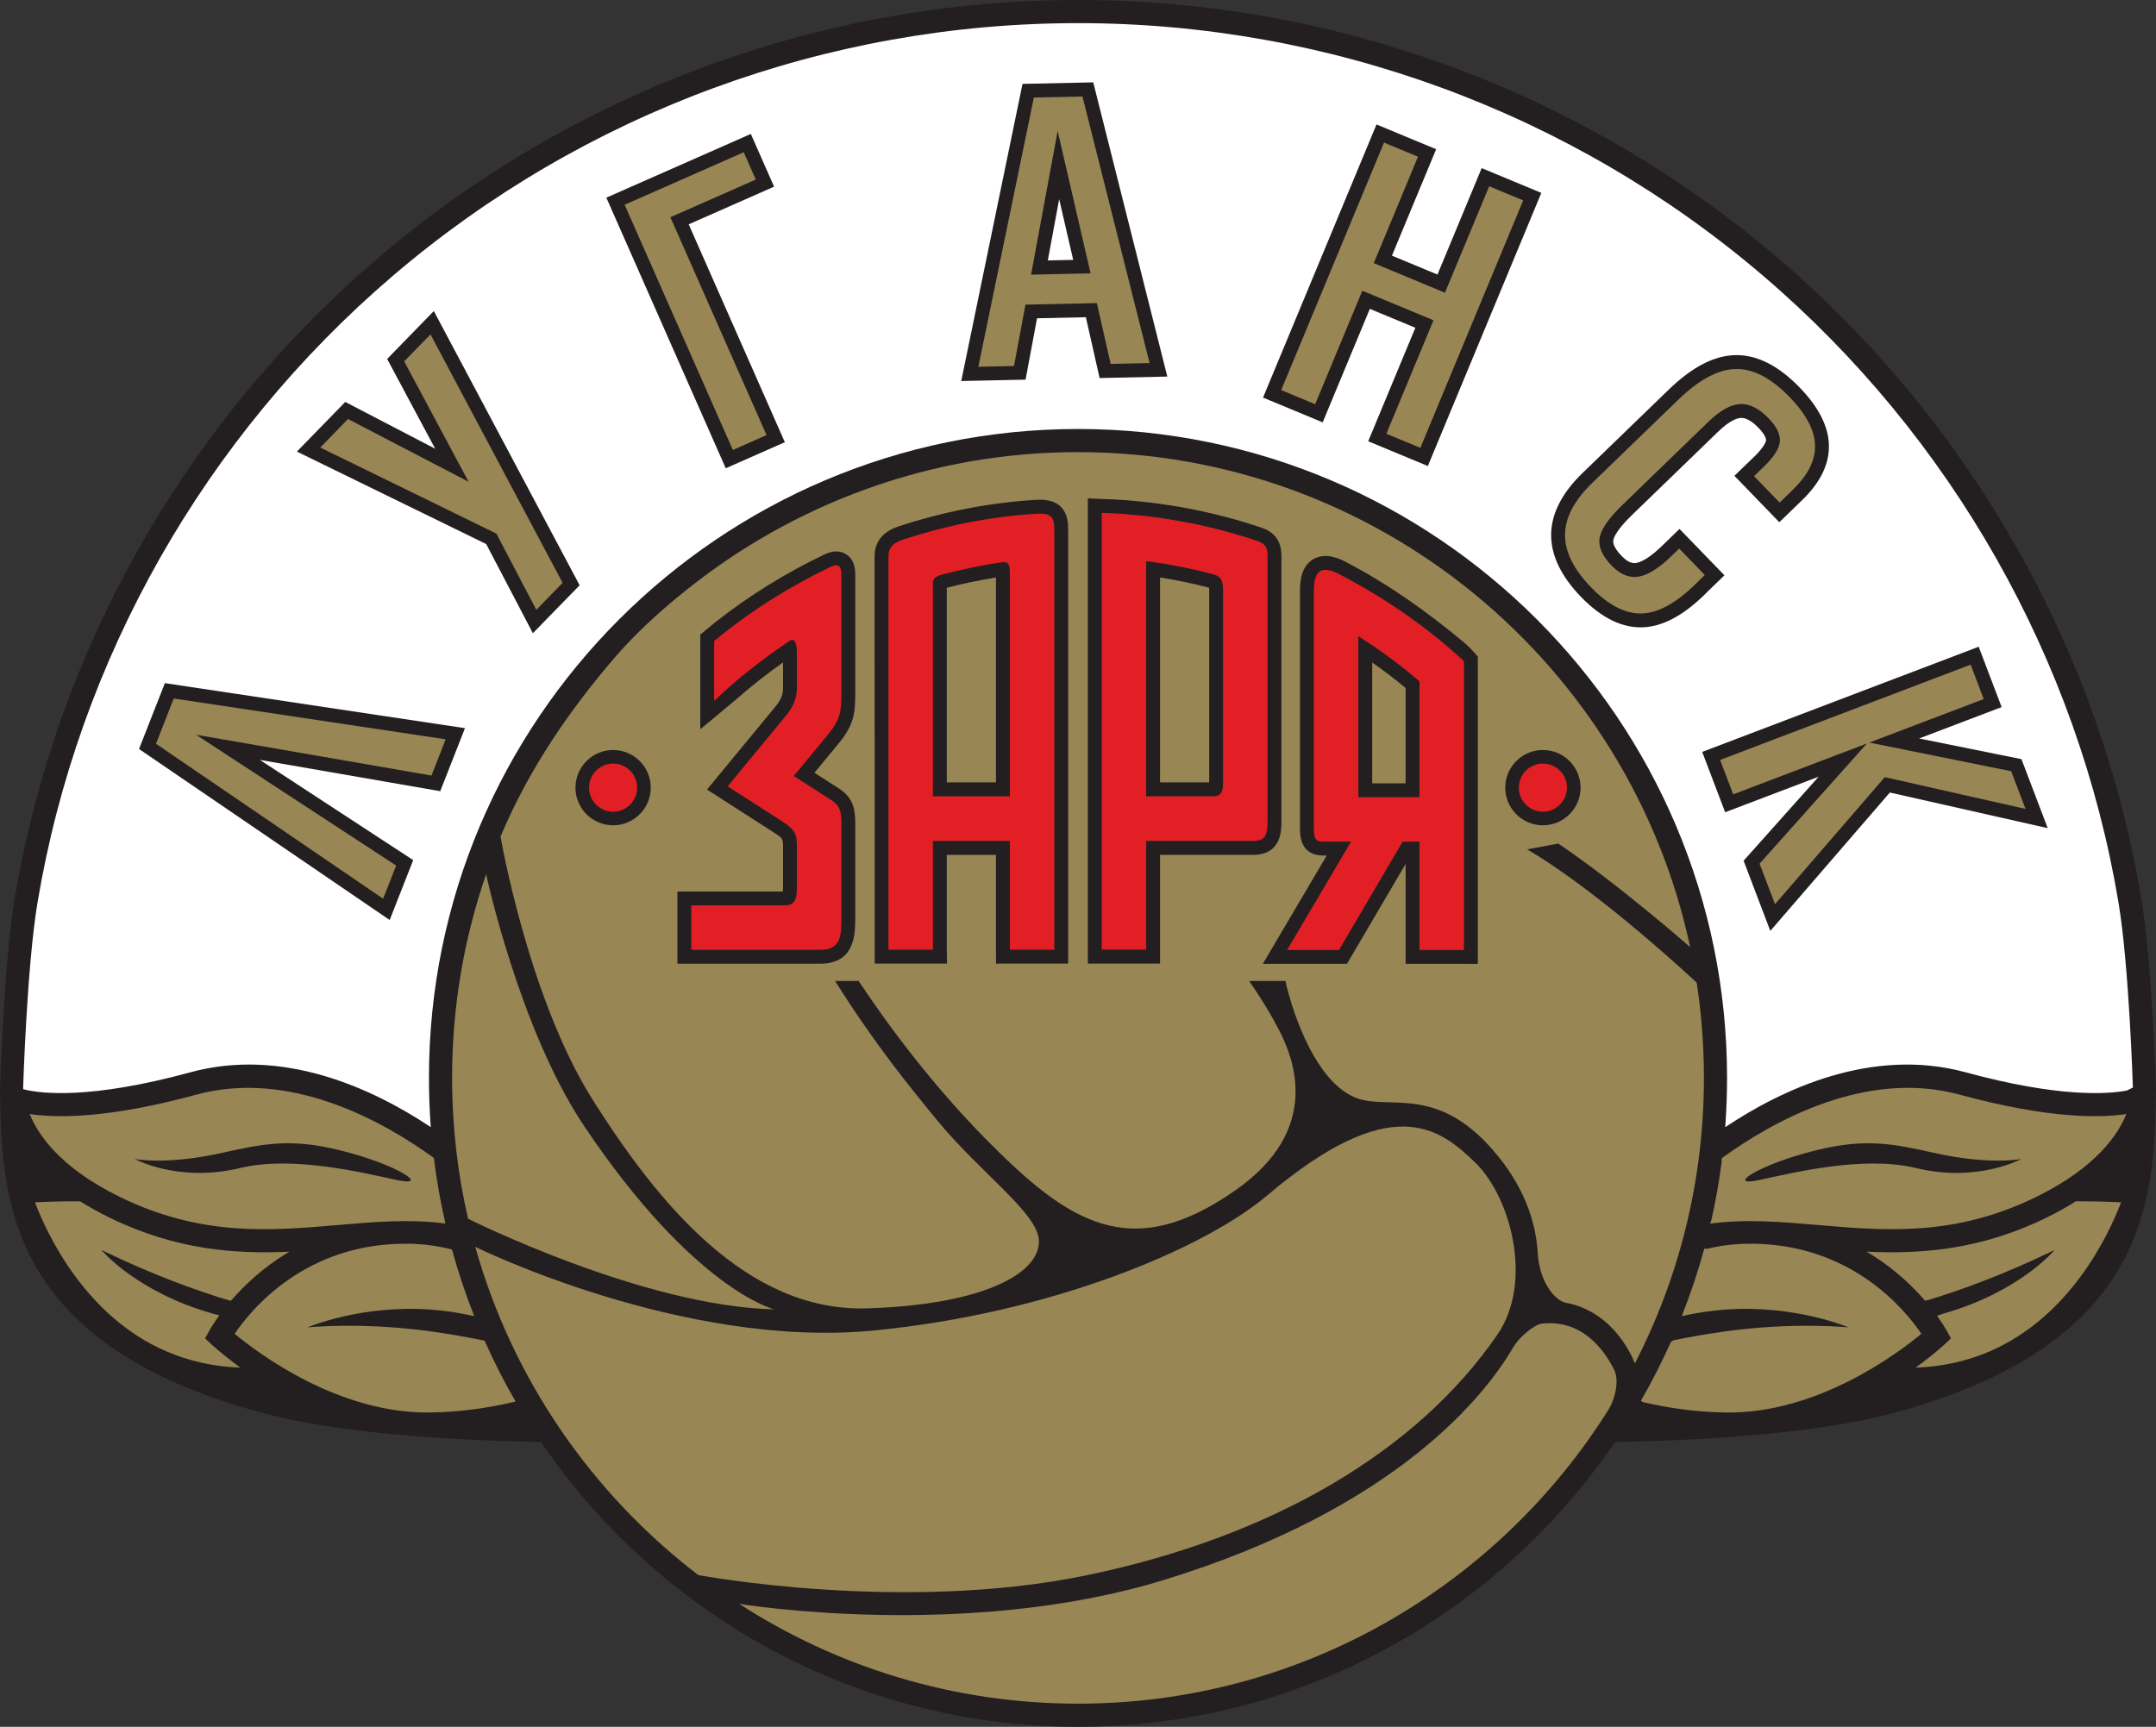<?xml version="1.0" encoding="UTF-8"?>
<svg xmlns="http://www.w3.org/2000/svg" xmlns:xlink="http://www.w3.org/1999/xlink" width="537.24pt" height="430.39pt" viewBox="0 0 537.24 430.39" version="1.1">
<rect x="0" y="0" width="537.24" height="430.39" fill="#333333" stroke="none"/>
<defs>
<clipPath id="clip1">
  <path d="M 0 0 L 537.238 0 L 537.238 430.391 L 0 430.391 Z M 0 0 "/>
</clipPath>
</defs>
<g id="surface1">
<g clip-path="url(#clip1)" clip-rule="nonzero">
<path style=" stroke:none;fill-rule:nonzero;fill:rgb(13.699%,12.199%,12.5%);fill-opacity:1;" d="M 134.16 359.406 C 110.684 358.922 83.934 357.141 65.512 352.191 C 0.898 334.832 0.379 298.02 0 271.141 C 0 271.141 0.945 240.211 3.656 224.012 C 14.016 162.07 46.164 105.363 94.176 64.332 C 142.723 22.844 204.676 -0.004 268.621 -0.004 C 332.566 -0.004 394.52 22.844 443.066 64.332 C 491.078 105.363 523.227 162.07 533.586 224.012 C 536.297 240.211 537.242 271.141 537.242 271.141 C 536.863 298.02 536.348 334.832 471.734 352.191 C 453.172 357.18 426.145 358.949 402.535 359.418 L 401.742 360.422 C 372.527 402.664 323.754 430.391 268.621 430.391 C 213.074 430.391 163.977 402.242 134.848 359.461 L 134.16 359.406 "/>
</g>
<path style=" stroke:none;fill-rule:nonzero;fill:rgb(100%,100%,100%);fill-opacity:1;" d="M 106.883 280.625 C 92.789 271.312 70.57 260.957 47.426 267.262 C 22.492 274.055 10.352 272.551 6.289 271.594 L 5.773 271.449 C 5.773 271.32 5.77 271.188 5.77 271.059 C 5.77 271.059 6.695 240.812 9.348 224.965 C 19.484 164.359 50.941 108.867 97.922 68.719 C 145.426 28.121 206.047 5.766 268.621 5.766 C 331.195 5.766 391.816 28.121 439.32 68.719 C 486.305 108.867 517.758 164.359 527.898 224.965 C 530.551 240.812 531.477 271.059 531.477 271.059 L 529.996 271.797 C 525.156 272.719 513.031 273.586 489.816 267.262 C 466.418 260.887 443.965 271.543 429.898 280.934 L 429.973 279.828 C 430.227 276.137 430.355 272.41 430.355 268.652 C 430.355 179.473 357.801 106.922 268.621 106.922 C 179.441 106.922 106.887 179.473 106.887 268.652 C 106.887 272.777 107.039 276.863 107.344 280.91 L 106.883 280.625 "/>
<path style=" stroke:none;fill-rule:nonzero;fill:rgb(13.699%,12.199%,12.5%);fill-opacity:1;" d="M 40.074 172.836 L 34.641 186.68 L 97.102 229.305 L 102.961 214.375 C 102.961 214.375 79.344 198.93 64.766 189.398 C 81.918 192.375 109.699 197.195 109.699 197.195 L 115.863 181.488 L 41.082 170.266 L 40.074 172.836 "/>
<path style=" stroke:none;fill-rule:nonzero;fill:rgb(13.699%,12.199%,12.5%);fill-opacity:1;" d="M 104.789 80.926 L 96.473 89.465 C 96.473 89.465 103.684 102.945 108.441 111.844 C 99.531 107.203 86.035 100.18 86.035 100.18 L 73.984 112.551 C 73.984 112.551 119.332 134.711 121.156 135.602 C 122.047 137.301 132.785 157.828 132.785 157.828 L 144.434 145.871 L 108.102 77.527 L 104.789 80.926 "/>
<path style=" stroke:none;fill-rule:nonzero;fill:rgb(13.699%,12.199%,12.5%);fill-opacity:1;" d="M 183.926 34.781 L 151.09 49.266 L 180.844 116.711 L 195.57 110.215 C 195.57 110.215 174.09 61.527 171.613 55.91 C 176.199 53.887 192.891 46.523 192.891 46.523 L 187.094 33.383 L 183.926 34.781 "/>
<path style=" stroke:none;fill-rule:nonzero;fill:rgb(13.699%,12.199%,12.5%);fill-opacity:1;" d="M 272.418 20.527 L 290.879 93.859 L 274.004 94.223 C 274.004 94.223 271.41 82.758 270.578 79.066 C 267.328 79.137 261.648 79.262 258.414 79.328 C 257.719 83.039 255.555 94.621 255.555 94.621 L 239.523 94.969 L 254.793 20.906 L 269.66 20.586 L 272.418 20.527 M 261.102 64.906 C 263.691 64.852 264.84 64.824 267.426 64.77 C 266.707 61.664 265.664 57.156 263.926 49.637 C 262.523 57.223 261.68 61.773 261.102 64.906 "/>
<path style=" stroke:none;fill-rule:nonzero;fill:rgb(13.699%,12.199%,12.5%);fill-opacity:1;" d="M 341.676 34.215 L 314.727 99.094 L 329.59 105.27 C 329.59 105.27 339.246 82.012 341.34 76.98 C 344.688 78.375 349.332 80.301 352.684 81.695 C 350.594 86.723 340.934 109.98 340.934 109.98 L 355.797 116.152 L 384.074 48.074 L 369.211 41.902 C 369.211 41.902 360.246 63.484 358.195 68.43 C 354.84 67.039 350.199 65.109 346.848 63.719 C 348.902 58.773 357.867 37.191 357.867 37.191 L 343.004 31.02 L 341.676 34.215 "/>
<path style=" stroke:none;fill-rule:nonzero;fill:rgb(13.699%,12.199%,12.5%);fill-opacity:1;" d="M 432.383 88.512 C 427.078 88.645 421.637 91.477 415.758 97.168 L 394.355 117.883 C 389.211 122.859 386.574 128.016 386.52 133.199 C 386.461 138.367 388.973 143.613 393.984 148.793 C 399.141 154.121 404.422 156.656 409.68 156.336 C 414.836 156.02 420.129 153 425.859 147.109 L 429.699 143.395 L 418.508 131.832 L 414.586 135.629 C 410.93 139.266 408.785 140.105 407.832 140.289 C 407.348 140.383 406.066 140.625 404.109 138.602 C 403.227 137.688 401.777 135.965 402.008 134.648 C 402.121 134.004 402.797 132.109 406.633 128.395 L 428.113 107.605 C 431.09 104.723 432.93 104.215 433.762 104.164 C 435.039 104.09 436.535 104.926 438.203 106.652 C 439.707 108.203 440.145 109.309 440.059 109.824 C 440.008 110.102 439.605 111.613 436.176 114.73 L 432.184 118.594 L 443.375 130.156 L 448.879 124.836 C 453.266 120.641 455.574 116.266 455.723 111.848 C 455.949 106.961 453.504 101.805 448.445 96.578 C 443.133 91.09 437.73 88.375 432.383 88.512 "/>
<path style=" stroke:none;fill-rule:nonzero;fill:rgb(13.699%,12.199%,12.5%);fill-opacity:1;" d="M 489.824 162.426 L 424.16 187.402 L 429.879 202.445 C 429.879 202.445 443.566 197.238 453.176 193.582 C 445.273 202.438 434.477 214.527 434.477 214.527 L 441.133 232.016 C 441.133 232.016 468.469 200.363 470.922 197.527 C 474.516 198.34 510.258 206.41 510.258 206.41 L 503.715 189.211 C 503.715 189.211 488.695 186.172 478.223 184.055 C 486.484 180.91 498.777 176.234 498.777 176.234 L 493.055 161.191 L 489.824 162.426 "/>
<path style=" stroke:none;fill-rule:nonzero;fill:rgb(59.999%,52.499%,33.299%);fill-opacity:1;" d="M 98.711 215.73 L 95.469 223.996 L 38.871 185.375 L 43.293 174.098 L 111.055 184.266 L 107.512 193.301 L 48.617 183.082 L 48.652 182.992 L 98.711 215.73 "/>
<path style=" stroke:none;fill-rule:nonzero;fill:rgb(59.999%,52.499%,33.299%);fill-opacity:1;" d="M 140.191 145.27 L 133.641 151.992 L 123.73 133.059 L 123.629 132.961 L 79.801 111.539 L 86.719 104.438 L 116.785 120.086 L 116.777 120.094 L 100.719 90.066 L 107.27 83.34 L 140.191 145.27 "/>
<path style=" stroke:none;fill-rule:nonzero;fill:rgb(59.999%,52.499%,33.299%);fill-opacity:1;" d="M 191.008 108.445 L 182.617 112.148 L 155.652 51.035 L 185.324 37.945 L 188.328 44.754 L 167.047 54.141 L 191.008 108.445 "/>
<path style=" stroke:none;fill-rule:nonzero;fill:rgb(59.999%,52.499%,33.299%);fill-opacity:1;" d="M 257.625 24.309 L 269.734 24.047 L 286.461 90.492 L 276.754 90.703 L 273.328 75.547 L 255.527 75.93 L 252.668 91.223 L 243.789 91.414 L 257.625 24.309 M 256.926 68.457 L 271.758 68.137 L 263.496 32.418 L 263.59 32.414 L 256.926 68.457 "/>
<path style=" stroke:none;fill-rule:nonzero;fill:rgb(59.999%,52.499%,33.299%);fill-opacity:1;" d="M 344.871 35.543 L 353.34 39.059 L 342.324 65.586 L 360.062 72.953 L 371.082 46.426 L 379.551 49.945 L 353.93 111.629 L 345.461 108.113 L 357.207 79.824 L 339.469 72.461 L 327.719 100.742 L 319.254 97.227 L 344.871 35.543 "/>
<path style=" stroke:none;fill-rule:nonzero;fill:rgb(59.999%,52.499%,33.299%);fill-opacity:1;" d="M 424.805 143.316 L 423.379 144.695 C 418.324 149.891 413.688 152.621 409.465 152.883 C 405.242 153.141 400.914 150.977 396.473 146.387 C 392.098 141.863 389.93 137.48 389.98 133.234 C 390.023 128.988 392.285 124.699 396.762 120.367 L 418.164 99.656 C 423.34 94.645 428.109 92.078 432.469 91.969 C 436.824 91.859 441.324 94.199 445.957 98.984 C 450.348 103.523 452.449 107.773 452.262 111.734 C 452.145 115.23 450.219 118.766 446.469 122.348 L 444.879 123.887 L 443.457 125.266 L 437.078 118.676 L 438.508 117.293 C 441.492 114.574 443.148 112.281 443.469 110.414 C 443.789 108.547 442.863 106.488 440.691 104.242 C 438.277 101.75 435.898 100.574 433.559 100.707 C 431.215 100.848 428.602 102.316 425.707 105.117 L 404.227 125.906 C 400.852 129.176 398.977 131.887 398.598 134.051 C 398.219 136.219 399.23 138.535 401.621 141.008 C 403.793 143.25 406.078 144.145 408.477 143.688 C 410.879 143.23 413.715 141.375 416.992 138.113 L 418.43 136.727 L 424.805 143.316 "/>
<path style=" stroke:none;fill-rule:nonzero;fill:rgb(59.999%,52.499%,33.299%);fill-opacity:1;" d="M 501.156 192.223 L 504.73 201.613 L 469.66 193.695 L 442.305 225.363 L 438.461 215.262 L 465.211 185.301 L 431.887 197.98 L 428.625 189.406 L 491.051 165.656 L 494.312 174.23 L 465.805 185.074 L 501.156 192.223 "/>
<path style=" stroke:none;fill-rule:nonzero;fill:rgb(59.999%,52.499%,33.299%);fill-opacity:1;" d="M 108.117 288.68 C 108.801 294.176 109.758 299.59 110.98 304.902 L 110.551 304.902 C 101.793 303.809 93.086 304.559 84.031 305.336 C 67.383 306.766 50.172 308.246 29.898 298.34 C 14.723 290.918 9.324 282.523 7.398 277.656 C 13.816 278.641 26.676 278.895 48.941 272.828 C 72.148 266.508 95.156 279.262 107.887 288.441 L 108.117 288.68 M 33.574 288.863 C 33.574 288.863 44.391 294.852 59.891 291.109 C 72.84 287.984 90.176 292.23 98.824 294.102 C 107.477 295.973 99.293 290.258 84.406 286.621 C 72.148 283.629 65.301 285.125 55.207 287.367 C 41.355 290.449 33.574 288.863 33.574 288.863 "/>
<path style=" stroke:none;fill-rule:nonzero;fill:rgb(59.999%,52.499%,33.299%);fill-opacity:1;" d="M 429.047 288.664 C 441.711 279.473 464.906 266.453 488.301 272.828 C 510.57 278.895 523.43 278.641 529.848 277.656 C 527.922 282.523 522.523 290.918 507.344 298.34 C 487.074 308.246 469.859 306.766 453.215 305.336 C 443.969 304.539 435.094 303.777 426.148 304.973 L 426.473 303.98 C 427.516 299.309 428.359 294.559 428.988 289.742 L 429.047 288.664 M 482.039 287.367 C 471.945 285.125 465.098 283.629 452.84 286.621 C 437.949 290.258 429.766 295.973 438.422 294.102 C 447.07 292.23 464.402 287.984 477.352 291.109 C 492.855 294.852 503.672 288.863 503.672 288.863 C 503.672 288.863 495.891 290.449 482.039 287.367 "/>
<path style=" stroke:none;fill-rule:nonzero;fill:rgb(59.999%,52.499%,33.299%);fill-opacity:1;" d="M 416.348 334.488 C 414.098 339.52 411.598 344.414 408.867 349.156 L 409.562 349.504 C 415.742 350.938 422.699 351.953 430.164 352.051 C 452.91 352.344 472.891 337.316 478.773 332.438 C 474.812 326.566 461.102 309.547 435.223 309.992 C 431.754 310.051 428.402 310.512 425.191 311.273 L 424.688 311.184 C 423.117 316.934 421.238 322.559 419.07 328.035 L 420.043 327.824 C 423.07 327.168 426.328 326.668 429.746 326.414 C 447.367 325.105 460.594 330.84 460.594 330.84 C 460.594 330.84 447.059 329.418 429.551 331.883 C 425 332.523 420.754 333.293 416.965 334.051 L 416.348 334.488 "/>
<path style=" stroke:none;fill-rule:nonzero;fill:rgb(59.999%,52.499%,33.299%);fill-opacity:1;" d="M 479.68 324.176 C 476.684 320.699 472.395 316.547 466.715 312.926 L 465.094 311.973 C 478.555 312.582 493.387 311.582 509.879 303.52 C 512.629 302.176 515.098 300.789 517.312 299.387 L 518.266 299.414 C 522.492 299.414 526.062 299.539 528.539 299.66 C 525.449 307.758 515.922 328.168 495.73 336.84 C 490.5 339.086 484.914 340.398 478.988 340.785 L 477.316 340.895 C 481.609 337.785 484.188 335.41 484.504 335.113 L 486.145 333.582 L 485.062 331.613 C 484.93 331.371 484.145 329.98 482.668 327.945 L 484.203 327.414 C 503.309 322.008 511.961 311.555 511.961 311.555 C 499.457 317.609 488.926 321.453 480.59 323.98 L 479.68 324.176 "/>
<path style=" stroke:none;fill-rule:nonzero;fill:rgb(89%,12.199%,14.899%);fill-opacity:1;" d="M 146.781 196.312 C 146.781 193.008 149.473 190.316 152.777 190.316 C 156.086 190.316 158.773 193.008 158.773 196.312 C 158.773 199.617 156.086 202.309 152.777 202.309 C 149.473 202.309 146.781 199.617 146.781 196.312 "/>
<path style=" stroke:none;fill-rule:nonzero;fill:rgb(89%,12.199%,14.899%);fill-opacity:1;" d="M 378.469 196.312 C 378.469 193.008 381.16 190.316 384.465 190.316 C 387.773 190.316 390.461 193.008 390.461 196.312 C 390.461 199.617 387.773 202.309 384.465 202.309 C 381.16 202.309 378.469 199.617 378.469 196.312 "/>
<path style=" stroke:none;fill-rule:nonzero;fill:rgb(89%,12.199%,14.899%);fill-opacity:1;" d="M 353.73 198.695 L 338.465 198.695 L 338.469 198.406 L 338.469 158.551 L 338.84 158.805 C 344.016 162.086 348.941 165.73 353.574 169.703 L 353.715 169.738 L 353.715 198.234 L 353.73 198.695 M 329.734 209.77 L 336.656 209.77 L 320.734 236.766 L 333.656 236.766 L 349.52 209.77 L 353.152 209.77 L 353.715 209.781 L 353.715 236.766 L 364.457 236.766 L 364.793 236.781 L 364.793 164.895 L 364.457 164.48 C 355.301 156.055 344.934 148.973 333.801 143.148 C 328.406 140.324 327.418 143.32 327.395 147.242 L 327.395 206.598 C 327.426 208.906 327.715 209.77 329.734 209.77 "/>
<path style=" stroke:none;fill-rule:nonzero;fill:rgb(89%,12.199%,14.899%);fill-opacity:1;" d="M 302.215 198.469 L 286.008 198.469 L 285.605 198.527 L 285.605 139.863 L 285.965 139.902 C 291.547 140.629 297.012 141.734 302.348 143.156 C 304.266 143.672 304.754 144.613 304.777 147.277 L 304.777 194.82 C 304.754 197.195 304.465 198.527 302.215 198.469 M 275.164 236.691 L 285.605 236.691 L 285.605 209.59 L 312.254 209.59 C 315.078 209.59 315.828 208.43 315.852 204.785 L 315.852 139.285 C 315.875 137.086 315.828 135.695 313.277 134.828 C 301.156 130.719 288.258 128.332 274.879 127.832 L 274.527 127.879 L 274.527 236.691 L 275.164 236.691 "/>
<path style=" stroke:none;fill-rule:nonzero;fill:rgb(89%,12.199%,14.899%);fill-opacity:1;" d="M 232.465 198.477 L 232.465 145.879 C 232.457 144.531 232.562 143.75 234.984 143.137 C 239.77 141.934 244.629 140.832 249.602 140.156 C 251.293 139.926 251.641 140.535 251.641 142.883 L 251.641 198.477 L 232.465 198.477 M 232.719 209.594 L 251.641 209.594 L 251.641 236.695 L 262.715 236.695 L 262.715 132.195 C 262.715 128.766 262.066 127.809 257.906 128.074 C 246.488 128.805 235.461 131.055 224.988 134.496 C 223 135.148 221.379 136.195 221.391 138.668 L 221.391 236.5 L 221.398 236.695 L 232.477 236.695 L 232.465 236.5 L 232.465 209.594 L 232.719 209.594 "/>
<path style=" stroke:none;fill-rule:nonzero;fill:rgb(89%,12.199%,14.899%);fill-opacity:1;" d="M 204.316 236.734 L 172.258 236.734 L 172.258 225.66 L 195.031 225.66 C 198.027 225.719 198.547 224.508 198.582 221.105 L 198.582 211.184 C 198.559 207.781 198.316 206.859 194.25 204.285 L 181.32 195.984 L 195.66 178.602 C 198.535 175.203 198.605 172.887 198.582 170.578 L 198.582 162.789 C 198.559 159.961 197.914 158.926 196.672 159.77 C 190.125 164.215 183.855 169.027 178.172 174.488 L 177.957 174.656 L 177.957 159.734 L 178.188 159.574 C 186.918 152.379 196.57 146.273 206.887 141.328 C 209.016 140.309 209.648 141.176 209.656 143.207 L 209.656 173.172 C 209.621 177.152 209.508 179.277 206.191 183.234 L 197.793 193.414 L 206.945 199.285 C 209.16 200.688 209.633 201.898 209.656 204.898 L 209.656 228.949 C 209.621 233.277 209.566 236.734 204.316 236.734 "/>
<path style=" stroke:none;fill-rule:nonzero;fill:rgb(59.999%,52.499%,33.299%);fill-opacity:1;" d="M 192.914 326.336 C 160.23 325.613 116.637 303.758 116.637 303.758 C 114.031 292.469 112.652 280.719 112.652 268.652 C 112.652 250.891 115.641 233.809 121.137 217.887 C 121.137 217.887 129.418 256.586 145.57 280.672 C 172.969 321.527 192.914 326.336 192.914 326.336 "/>
<path style=" stroke:none;fill-rule:nonzero;fill:rgb(59.999%,52.499%,33.299%);fill-opacity:1;" d="M 315.727 297.977 C 346.812 271.676 358.746 281.152 367.641 289.805 C 376.531 298.457 382.059 319.605 373.164 332.582 C 353.27 361.617 317.168 383.055 270.543 392.668 C 224.742 402.109 174.004 392.566 174.004 392.566 C 147.508 372.289 127.68 343.719 118.43 310.766 C 118.43 310.766 170.043 336.258 217.672 331.621 C 262.133 327.297 300.105 311.195 315.727 297.977 "/>
<path style=" stroke:none;fill-rule:nonzero;fill:rgb(59.999%,52.499%,33.299%);fill-opacity:1;" d="M 376.965 335.973 C 378.785 332.859 382.598 330.105 384.023 329.93 C 393.992 328.699 399.57 336.145 402.172 341.301 C 403.809 344.539 401.961 349.52 400.855 351.277 C 373.254 395.293 324.297 424.621 268.621 424.621 C 237.535 424.621 208.547 415.48 184.199 399.746 C 184.199 399.746 240.262 409.008 289.77 393.867 C 348.422 375.93 370.285 347.387 376.965 335.973 "/>
<path style=" stroke:none;fill-rule:nonzero;fill:rgb(59.999%,52.499%,33.299%);fill-opacity:1;" d="M 183.383 138.094 C 207.93 122.082 237.188 112.688 268.621 112.688 C 343.445 112.688 406.133 165.652 421.16 236.059 C 421.16 236.059 403.27 220.348 388.309 210.254 L 380.555 211.695 C 398.941 222.512 422.785 244.91 422.785 244.91 C 423.973 252.656 424.59 260.586 424.59 268.652 C 424.59 294.281 418.379 318.48 407.379 339.832 C 407.379 339.832 402.879 327.027 390.164 324.691 C 387.652 324.23 383.609 319.758 383.176 312.277 C 382.797 305.766 380.586 297.336 373.645 288.602 C 358.746 269.855 346.492 276.824 338.078 273.699 C 329.664 270.578 323.656 257.84 320.535 245.582 L 320.32 244.5 L 311.254 244.5 L 311.695 245.129 C 314.523 249.23 316.867 253.129 318.73 256.758 C 322.457 264.02 329.355 281.512 308.035 296.531 C 281.598 315.16 266.098 304.703 245.309 283.555 C 235.738 273.816 224.543 260.453 214.121 244.73 L 213.973 244.5 L 208.117 244.5 L 208.254 244.754 C 218.121 260.453 226.871 271.105 233.531 279.23 C 244.328 292.395 258.887 302.539 258.887 309.391 C 258.887 317.785 244.105 325.254 215.988 326.094 C 185.945 326.996 163.836 299.656 147.734 274.184 C 131.629 248.711 124.723 208.5 124.723 208.5 C 131.664 191.953 141.746 177.176 153.281 163.77 C 160.953 154.855 172.609 145.121 183.383 138.094 M 143.395 196.312 C 143.395 201.484 147.602 205.695 152.777 205.695 C 157.953 205.695 162.16 201.484 162.16 196.312 C 162.16 191.137 157.953 186.93 152.777 186.93 C 147.602 186.93 143.395 191.137 143.395 196.312 M 375.082 196.312 C 375.082 201.484 379.289 205.695 384.465 205.695 C 389.641 205.695 393.852 201.484 393.852 196.312 C 393.852 191.137 389.641 186.93 384.465 186.93 C 379.289 186.93 375.082 191.137 375.082 196.312 M 289.062 194.996 C 292.809 194.996 300.004 194.996 301.305 194.996 C 301.312 194.891 301.316 194.812 301.316 194.82 L 301.316 147.309 C 301.312 146.906 301.293 146.672 301.277 146.473 C 297.195 145.391 293.105 144.578 289.062 143.93 C 289.062 150.52 289.062 189.215 289.062 194.996 M 341.93 195.234 C 344.852 195.234 347.328 195.234 350.258 195.234 C 350.258 190.762 350.258 174.207 350.258 171.48 C 347.594 169.246 344.801 167.141 341.93 165.117 C 341.93 173.398 341.93 190.785 341.93 195.234 M 327.184 139.402 C 323.969 141.336 323.941 145.613 323.934 147.223 L 323.934 206.598 C 323.957 208.277 324.031 213.23 329.734 213.23 C 329.734 213.23 330.41 213.23 330.598 213.23 C 326.59 220.023 314.676 240.227 314.676 240.227 L 335.637 240.227 C 335.637 240.227 346.945 220.977 350.258 215.344 C 350.258 222.359 350.258 240.227 350.258 240.227 L 368.254 240.234 L 368.254 163.672 C 368.254 163.672 366.766 161.766 364.648 159.996 C 355.883 152.684 346.258 145.762 335.406 140.082 C 334.172 139.434 330.41 137.465 327.184 139.402 M 271.07 124.211 L 271.07 240.18 L 275.172 240.164 L 285.609 240.164 L 289.062 240.16 C 289.062 240.16 289.062 218.344 289.062 213.062 C 293.629 213.062 312.254 213.062 312.254 213.062 C 319.258 213.062 319.297 207.066 319.312 204.805 L 319.312 139.285 C 319.312 139.137 319.316 138.977 319.316 138.805 C 319.316 136.637 319.02 133.109 314.383 131.535 C 302.688 127.57 290.379 125.203 277.762 124.488 C 273.188 124.336 271.07 124.211 271.07 124.211 M 235.926 146.484 C 235.926 147.594 235.926 189.016 235.926 195 C 239.406 195 244.656 195 248.18 195 C 248.18 189.016 248.18 145.828 248.18 143.934 C 243.762 144.633 239.527 145.578 235.926 146.484 M 257.688 124.605 C 246.383 125.328 235.02 127.547 223.914 131.195 C 218.949 132.824 217.922 136.164 217.93 138.684 L 217.969 240.172 L 235.984 240.172 C 235.984 240.172 235.93 236.473 235.926 236.418 C 235.926 236.27 235.926 218.324 235.926 213.07 C 239.418 213.07 244.715 213.07 248.18 213.07 C 248.18 218.332 248.18 236.703 248.18 236.703 L 248.188 240.172 L 266.172 240.172 L 266.172 132.195 C 266.172 130.742 266.172 128.039 264.246 126.223 C 262.469 124.547 260.043 124.457 257.688 124.605 M 205.395 138.211 C 195.637 142.887 186.52 148.551 178.254 155.078 C 177.488 155.68 174.496 158.16 174.496 158.16 L 174.496 181.762 C 174.496 181.762 182.777 174.914 183.945 173.887 C 187.285 170.945 191 168.035 195.121 165.094 C 195.121 167.363 195.125 170.926 195.125 171.094 C 195.125 172.746 194.957 174.074 193.016 176.363 L 176.172 196.789 L 192.379 207.195 C 195.105 208.922 195.105 208.922 195.121 211.211 L 195.121 221.105 C 195.117 221.637 195.09 221.934 195.066 222.199 C 195.012 222.199 168.797 222.199 168.797 222.199 L 168.797 240.199 L 204.316 240.199 C 213.031 240.199 213.086 232.898 213.117 228.977 L 213.117 204.898 C 213.09 201.195 212.371 198.625 208.797 196.359 C 208.797 196.359 205.641 194.336 202.945 192.609 C 205.41 189.621 208.859 185.438 208.859 185.438 C 212.852 180.676 213.078 177.688 213.117 173.203 L 213.117 143.207 C 213.113 142.293 213.102 139.559 210.812 138.125 C 209.305 137.18 207.48 137.211 205.395 138.211 "/>
<path style=" stroke:none;fill-rule:nonzero;fill:rgb(59.999%,52.499%,33.299%);fill-opacity:1;" d="M 128.469 349.309 C 125.641 344.41 123.059 339.352 120.746 334.145 C 120.719 334.09 120.227 334.039 120.227 334.039 C 116.445 333.285 112.223 332.52 107.695 331.883 C 90.188 329.418 76.648 330.84 76.648 330.84 C 76.648 330.84 89.879 325.105 107.496 326.414 C 111.086 326.68 114.496 327.219 117.652 327.922 L 118.148 327.973 C 116.023 322.598 114.176 317.082 112.629 311.445 L 112.312 311.34 C 109.023 310.535 105.586 310.055 102.02 309.992 C 76.145 309.547 62.43 326.566 58.473 332.438 C 64.355 337.316 84.336 352.344 107.078 352.051 C 114.676 351.953 121.75 350.898 128.012 349.426 "/>
<path style=" stroke:none;fill-rule:nonzero;fill:rgb(59.999%,52.499%,33.299%);fill-opacity:1;" d="M 59.883 340.867 C 53.352 340.629 47.219 339.289 41.516 336.84 C 21.324 328.168 11.797 307.758 8.707 299.66 C 11.27 299.535 15.008 299.402 19.426 299.414 L 20.082 299.48 C 22.258 300.852 24.676 302.207 27.367 303.52 C 43.855 311.578 58.688 312.582 72.148 311.973 L 71.59 312.27 C 65.434 316.004 60.824 320.414 57.645 324.086 L 57.363 324.195 C 48.918 321.668 38.145 317.781 25.285 311.555 C 25.285 311.555 33.938 322.008 53.043 327.414 C 53.387 327.512 54.656 327.832 54.656 327.832 C 53.129 329.93 52.32 331.367 52.184 331.613 L 51.102 333.582 L 52.742 335.113 C 53.043 335.391 55.352 337.52 59.215 340.371 L 59.883 340.867 "/>
</g>
</svg>
